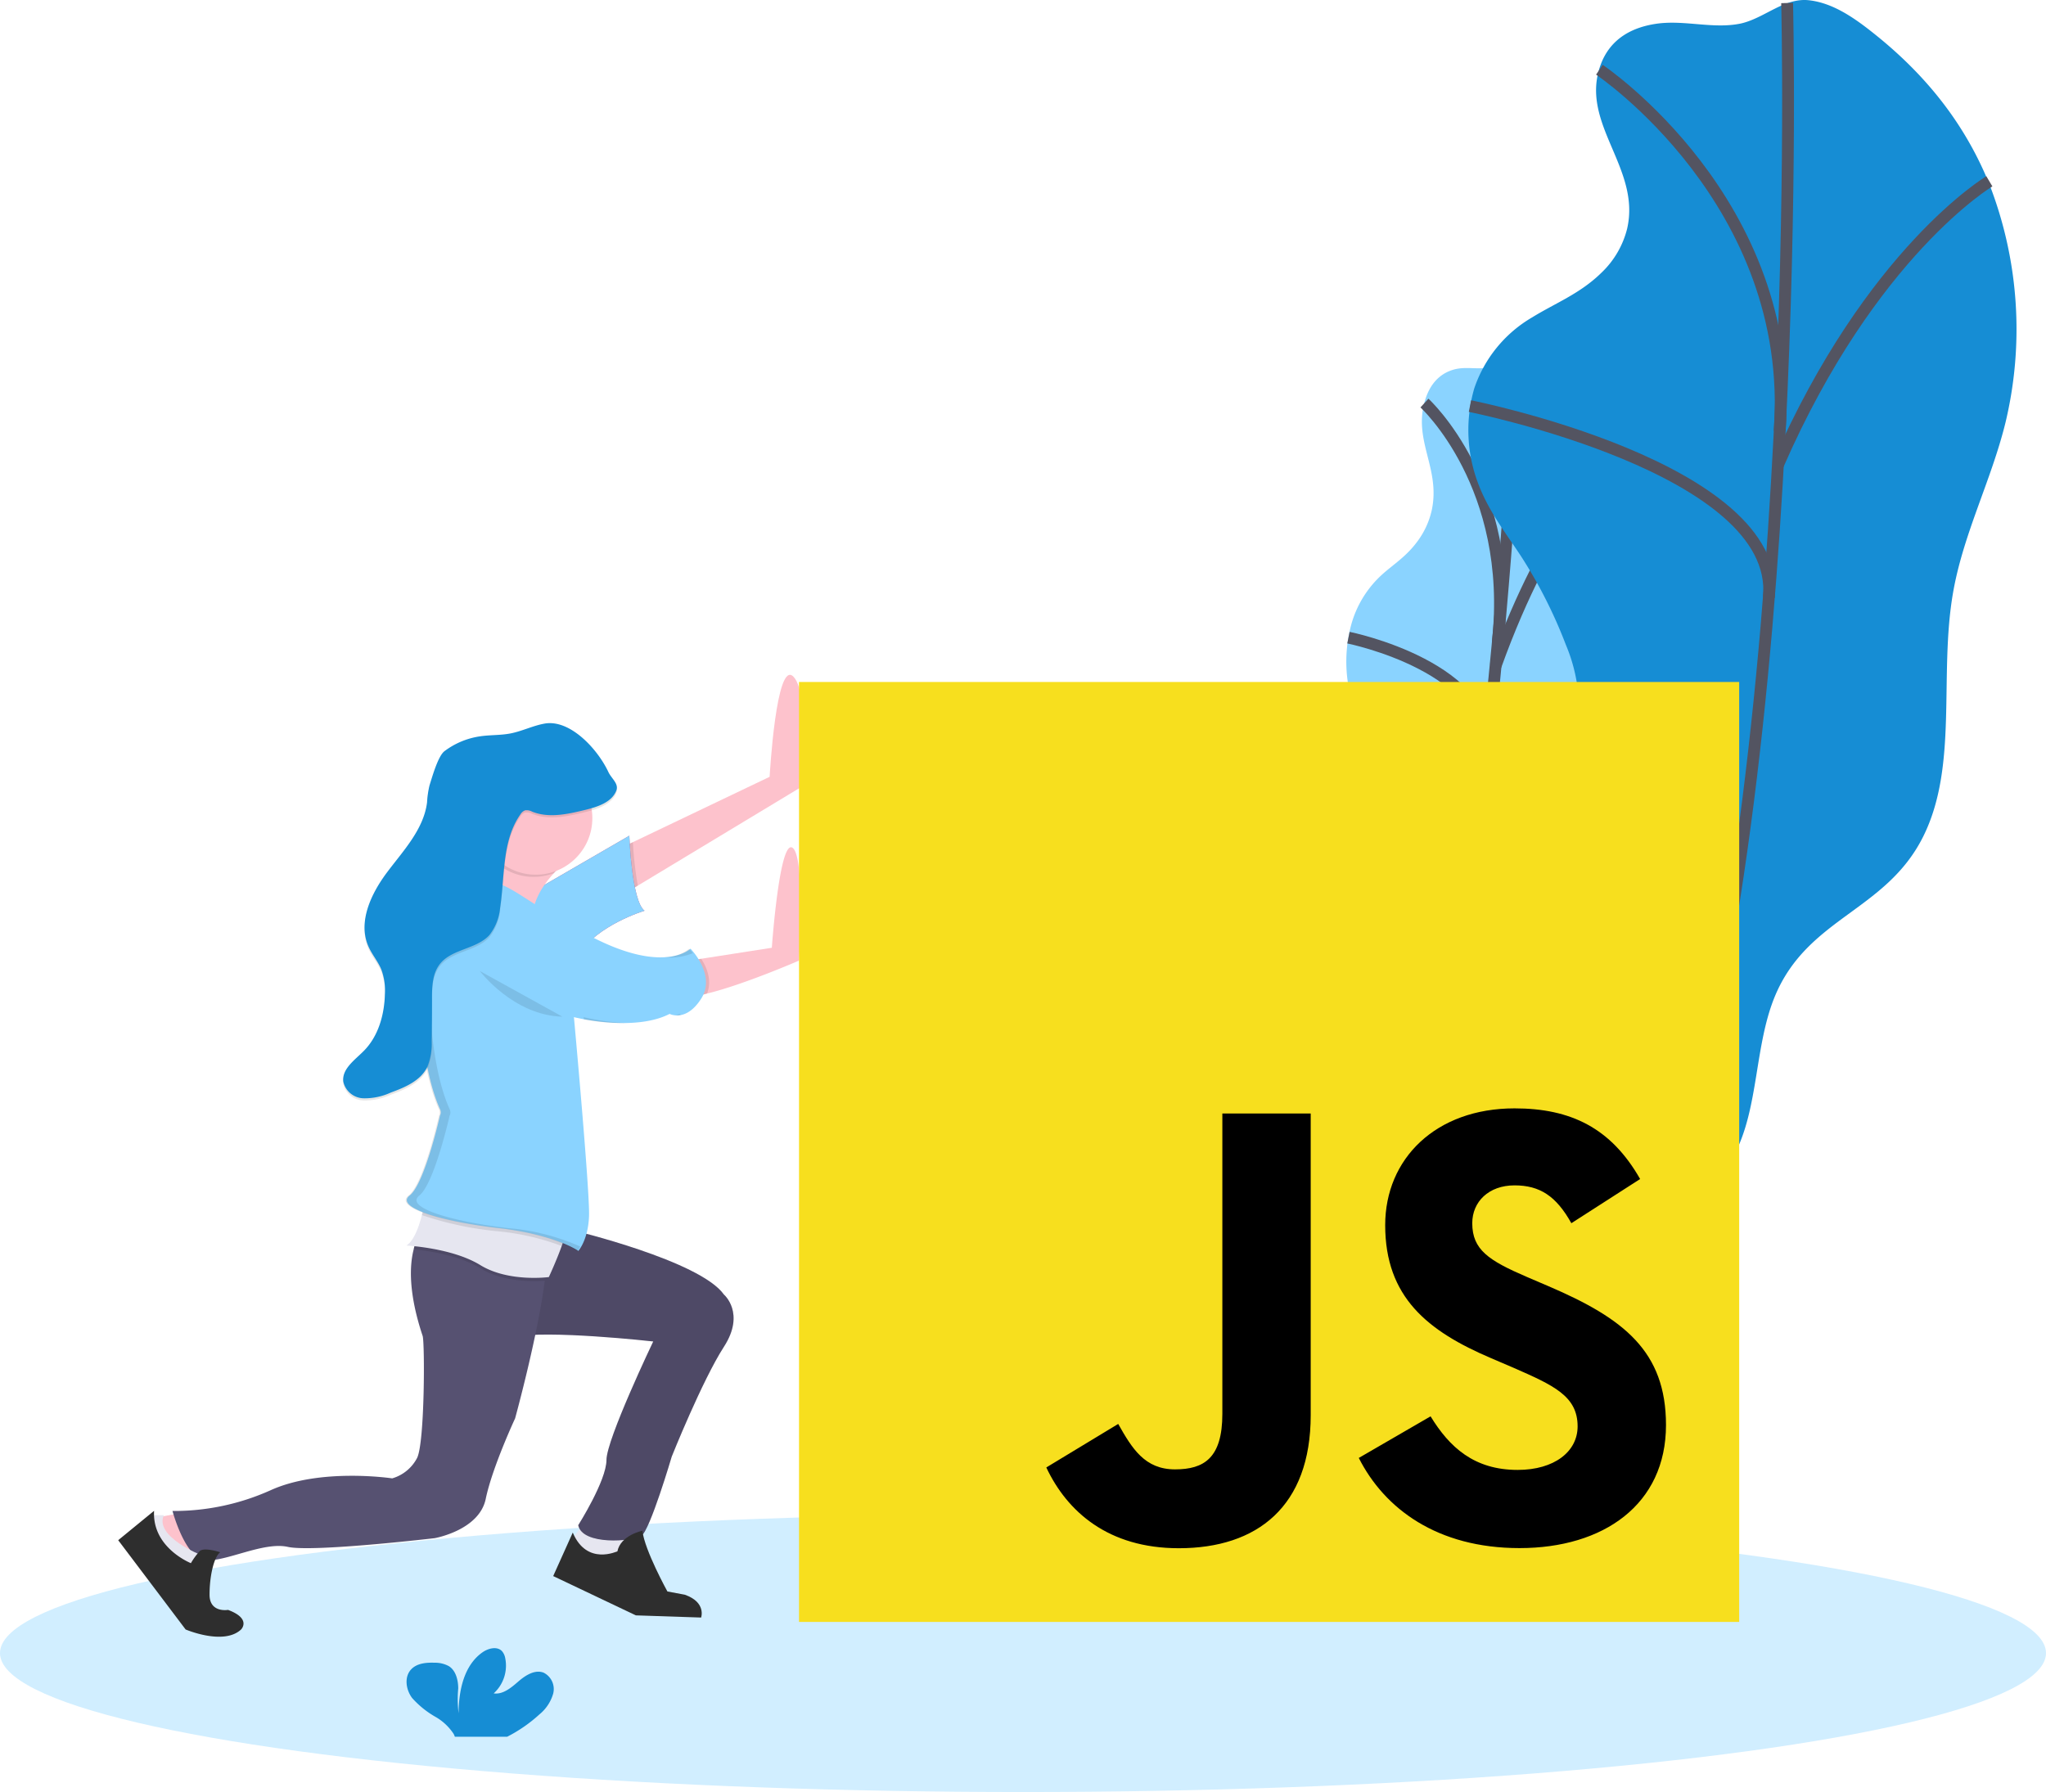 <svg xmlns="http://www.w3.org/2000/svg" width="346" height="303.1" viewBox="0 0 346 303.1"><defs><style>.a{fill:#8ad3ff;}.b{fill:none;stroke:#535461;stroke-miterlimit:10;stroke-width:2px;}.c{fill:#d1eeff;}.d{fill:#168dd4;}.e{fill:#e6e6f0;}.f{fill:#fdc2cc;}.g{fill:#565171;}.h,.k{opacity:0.1;}.i{fill:#b45181;}.j{fill:#2e2e2e;}.l{fill:#f7df1e;}</style></defs><g transform="translate(-118.126 -0.09)"><g transform="translate(345.803 58.818)"><path class="a" d="M706.707,186.151c-1.722.489-3.83,1.764-4.869,5.25-2.036,6.833,2.695,11.479,1.136,18.6a13.9,13.9,0,0,1-2.417,5.22c-1.9,2.58-3.969,3.8-5.975,5.606a17.821,17.821,0,0,0-5.25,8.621,23.865,23.865,0,0,0-.236,11.207,43.961,43.961,0,0,0,2.991,7.854,57.985,57.985,0,0,1,3.087,9.89,24.084,24.084,0,0,1,.677,5.026,44.225,44.225,0,0,1-.6,6.718l-2.894,20.191a60.689,60.689,0,0,0-.792,7.981,39.649,39.649,0,0,0,.924,7.969c1.015,5.341,2.108,10.875,4.434,13.7s6.289,1.812,8.724-3.909c2.314-5.474,2.368-12.778,4.41-18.626,3.22-9.213,9.618-10.452,13.17-19.242,3.407-8.458,2.362-18.777,4.09-28.395,1.208-6.893,3.873-13.176,5.437-19.985a63.3,63.3,0,0,0,.229-27.525,36.581,36.581,0,0,0-8.567-16.638c-1.5-1.661-3.117-3.142-5.008-3.293-2.012-.157-3.77,2.374-5.757,3.136C711.353,186.411,709.045,185.487,706.707,186.151Z" transform="translate(-688.542 -182.368)"/><path class="b" d="M725.018,183.23s-3.407,87.2-17.738,138.621" transform="translate(-695.959 -182.71)"/><path class="b" d="M710.41,198s15.315,13.944,12.409,40.478" transform="translate(-697.198 -188.556)"/><path class="b" d="M689.14,263.68s25.138,5.057,23.272,20.094" transform="translate(-688.779 -214.556)"/><path class="b" d="M749.566,215.07s-10.174,8.905-19.236,34.128" transform="translate(-705.084 -195.313)"/><path class="b" d="M737.522,332.339s-6.942,5.437-12.512-13.6" transform="translate(-702.978 -236.352)"/><path class="b" d="M696.14,352.642s14.155-1.849,15.46-10.712" transform="translate(-691.55 -245.531)"/></g><ellipse class="c" cx="173" cy="23.5" rx="173" ry="23.5" transform="translate(118.126 256.19)"/><path class="d" d="M754.442,89.184c-3.5.52-7.721,2.145-9.455,7.153-3.4,9.823,6.936,17.26,4.555,27.525a15.425,15.425,0,0,1-4.314,7.4c-3.625,3.571-7.769,5.129-11.7,7.552a22.052,22.052,0,0,0-9.848,12.083,25.451,25.451,0,0,0,.84,16.475c1.843,4.64,4.628,8.1,7.117,11.92a80.761,80.761,0,0,1,7.546,14.922,28.355,28.355,0,0,1,2.006,7.449,45.171,45.171,0,0,1-.489,9.823l-3.595,29.446a61.644,61.644,0,0,0-.689,11.66,45.8,45.8,0,0,0,2.864,11.841c2.731,7.987,5.655,16.312,10.808,20.71s13.237,3.456,17.593-4.724c4.145-7.787,3.383-18.535,6.918-26.9,5.57-13.189,18.668-14.258,24.969-26.776,6.042-12.01,2.664-27.374,5.093-41.33,1.74-10,6.452-18.94,8.869-28.782a67.791,67.791,0,0,0-2.791-40.478c-4.6-11.285-11.884-19.333-19.7-25.513-3.311-2.628-6.821-5-10.754-5.437-4.181-.465-7.522,3.051-11.539,3.939C764.078,90.114,759.2,88.477,754.442,89.184Z" transform="translate(-356.255 -85.07)"/><path class="b" d="M798.645,86s3.3,128.013-20.275,202.039" transform="translate(-378.298 -85.402)"/><path class="b" d="M759.38,104.68s33.349,22.353,30.491,61.115" transform="translate(-370.781 -92.797)"/><path class="b" d="M723.15,198.85s52.633,10.428,50.555,32.346" transform="translate(-356.439 -130.075)"/><path class="b" d="M845.109,135.92s-20,11.908-35.759,47.975" transform="translate(-390.561 -105.163)"/><path class="b" d="M831.407,305.694s-13.714,7.25-27.507-21.514" transform="translate(-418.404 -163.853)"/><path class="b" d="M749,331.864s29.078-1.045,30.733-13.944" transform="translate(-396.672 -177.209)"/><path class="e" d="M523.384,511.48l-2.024,2.942s2.205,2.942,2.417,3.311,6.434-.181,6.434-.181l.55-2.205-.918-2.574Z" transform="translate(-306.56 -253.83)"/><path class="f" d="M324.438,423.67l-4.048.731,2.574,4.972,2.761,1.468,2.574,1.837.737-2.018-1.843-3.867Z" transform="translate(-175.658 -167.676)"/><path class="g" d="M513.8,429.5s21.52,5.147,25.561,10.875c0,0,3.679,3.129,0,8.827s-8.827,18.577-8.827,18.577-3.679,12.506-5.147,13.424-9.932,1.655-10.669-1.812c0,0,4.779-7.54,4.779-11.038s7.908-20.046,7.908-20.046-18.022-2.024-23.725-.737S506.258,427.477,513.8,429.5Z" transform="translate(-298.81 -221.325)"/><path class="h" d="M513.8,429.5s21.52,5.147,25.561,10.875c0,0,3.679,3.129,0,8.827s-8.827,18.577-8.827,18.577-3.679,12.506-5.147,13.424-9.932,1.655-10.669-1.812c0,0,4.779-7.54,4.779-11.038s7.908-20.046,7.908-20.046-18.022-2.024-23.725-.737S506.258,427.477,513.8,429.5Z" transform="translate(-298.81 -221.325)"/><path class="g" d="M472.9,434.576c-.042,1.069-.157,2.272-.32,3.564-1.178,9.364-5.014,23.29-5.014,23.29s-3.861,8.277-4.966,13.611-8.645,6.646-8.645,6.646-20.6,2.417-24.83,1.474-10.875,2.761-14.161,2.205-5.335-8.277-5.335-8.277a39.873,39.873,0,0,0,16.554-3.492c8.458-3.861,20.6-2.024,20.6-2.024a6.917,6.917,0,0,0,4.229-3.492c1.287-2.761,1.287-19.5.918-20.6-2.417-7.25-2.217-11.9-1.522-14.614a7.292,7.292,0,0,1,1.522-3.226Z" transform="translate(-262.331 -221.434)"/><path class="h" d="M499.638,434.556c-.042,1.069-.157,2.272-.32,3.564-1.849.145-7.032.284-10.875-2.09-3.625-2.223-8.9-2.978-11.273-3.214a7.293,7.293,0,0,1,1.522-3.226Z" transform="translate(-289.067 -221.414)"/><path class="e" d="M501.358,428.28c-.858,2.417-2.175,5.25-2.175,5.25s-6.8.918-11.588-2.024S475.09,428.2,475.09,428.2c1.251-.767,2.1-3.1,2.622-5.141a32.579,32.579,0,0,0,.689-3.5s22.619,4.6,23.562,5.335C502.313,425.175,501.938,426.637,501.358,428.28Z" transform="translate(-288.243 -217.439)"/><path class="f" d="M565.529,293.181l-27.434,16.56-2.725,1.643v-8.09l1.891-.906,23.121-11.05s1.106-20.046,4.048-16.916S565.529,293.181,565.529,293.181Z" transform="translate(-312.105 -159.859)"/><path class="h" d="M538.095,328.282l-2.725,1.643v-8.09l1.891-.906a59.531,59.531,0,0,0,.834,7.353Z" transform="translate(-312.105 -178.4)"/><path class="i" d="M504.93,330.53l19.677-11.4s.369,11.038,2.574,12.687c0,0-8.09,2.417-11.219,7.54Z" transform="translate(-300.056 -177.688)"/><path class="a" d="M504.93,330.53l19.677-11.4s.369,11.038,2.574,12.687c0,0-8.09,2.417-11.219,7.54Z" transform="translate(-300.056 -177.688)"/><path class="f" d="M570.916,341.526s-9.358,4.078-15.557,5.576a12.218,12.218,0,0,1-4.308.5c-4.229-.737,1.106-6.041,1.106-6.041l2.223-.344,11.938-1.861s1.287-18.39,3.492-16.916S570.916,341.526,570.916,341.526Z" transform="translate(-317.668 -178.963)"/><path class="f" d="M506.283,321.137s-7.908,5.884-4.966,13.243-15.267-4.416-15.267-4.416,5.884-8.827,7.171-15.448S506.283,321.137,506.283,321.137Z" transform="translate(-292.582 -175.127)"/><path class="h" d="M503.08,428.28a41.684,41.684,0,0,0-10.633-2.477,56.725,56.725,0,0,1-13.007-2.749,32.566,32.566,0,0,0,.689-3.5s22.619,4.6,23.562,5.335C504.035,425.175,503.66,426.637,503.08,428.28Z" transform="translate(-289.965 -217.439)"/><path class="h" d="M555.349,359.46a12.216,12.216,0,0,1-4.308.5c-4.229-.737,1.106-6.042,1.106-6.042l2.223-.344C555.3,355,556.25,357.237,555.349,359.46Z" transform="translate(-317.664 -191.321)"/><path class="a" d="M489.117,332.167s-7.171-.181-9.745,2.761-2.024,10.875-2.024,10.875-.538,15.883,3.492,24.77a1.208,1.208,0,0,1,.042.912c-.042.109-.042.042-.042.042s-2.574,11.588-5.147,13.611,5.516,4.416,15.1,5.516,13.424,3.86,13.424,3.86,1.655-1.812,1.812-5.884-2.556-33.657-2.556-33.657,10.113,2.574,16.185-.55c0,0,2.761,1.474,5.335-2.574s-1.812-8.458-1.812-8.458-4.048,4.048-15.267-1.287S492.6,331.986,489.117,332.167Z" transform="translate(-288.291 -182.846)"/><path class="e" d="M405.765,509.35H403.56v3.129l2.205,4.966s2.942.55,3.129.55,2.574-.55,2.574-.55l.737-1.287S404.11,513.023,405.765,509.35Z" transform="translate(-259.928 -252.987)"/><path class="j" d="M519.5,514.018l-3.311,7.359,13.98,6.646,11.038.368s.918-2.574-2.761-3.86l-2.942-.55s-3.86-6.99-4.229-10.27c0,0-3.679.737-4.229,3.492C527.04,517.142,521.893,519.715,519.5,514.018Z" transform="translate(-304.513 -254.713)"/><path class="j" d="M400.5,508.13l-1.124.918L394.43,513.1l11.4,15.1s6.434,2.761,9.382,0c0,0,1.812-1.812-2.205-3.311,0,0-3.13.55-3.13-2.574s.737-6.434,1.812-7.171c0,0-2.761-.918-3.492-.181a11.674,11.674,0,0,0-1.474,2.024S400.127,514.383,400.5,508.13Z" transform="translate(-256.314 -252.504)"/><path class="h" d="M496.837,315.125a22.358,22.358,0,0,1-.737,2.755,9.564,9.564,0,0,0,12.246,5.262,15.193,15.193,0,0,1,1.553-1.4S498.124,308.5,496.837,315.125Z" transform="translate(-296.56 -175.369)"/><path class="h" d="M495.64,357s5.7,7.54,13.98,7.727" transform="translate(-296.378 -192.679)"/><g class="k" transform="translate(186.725 149.345)"><path d="M551.482,369.137a2.08,2.08,0,0,1-.338-.127q-.266.139-.544.26a3.438,3.438,0,0,0,.882-.133Z" transform="translate(-504.859 -346.778)"/><path d="M552.133,351.517a9.109,9.109,0,0,0-.64-.737,6.852,6.852,0,0,1-4.193,1.438A10.149,10.149,0,0,0,552.133,351.517Z" transform="translate(-503.553 -339.561)"/><path d="M524.71,369.92l.036.393a36.523,36.523,0,0,0,7.359.6A38.29,38.29,0,0,1,524.71,369.92Z" transform="translate(-494.61 -347.138)"/><path d="M492.3,390.686c-9.564-1.106-17.653-3.492-15.1-5.516s5.147-13.611,5.147-13.611,0,.066.042-.042a1.208,1.208,0,0,0-.042-.912c-4.03-8.911-3.492-24.77-3.492-24.77s-.55-7.908,2.024-10.875c1.915-2.193,6.38-2.646,8.537-2.737a3.913,3.913,0,0,0-.6,0s-7.171-.181-9.745,2.761-2.024,10.875-2.024,10.875-.538,15.883,3.492,24.77a1.209,1.209,0,0,1,.042.912c-.042.109-.042.042-.042.042s-2.556,11.551-5.153,13.575,5.516,4.416,15.1,5.516,13.424,3.86,13.424,3.86a4.71,4.71,0,0,0,.507-.743A37.746,37.746,0,0,0,492.3,390.686Z" transform="translate(-474.888 -332.211)"/></g><circle class="f" cx="9.564" cy="9.564" r="9.564" transform="translate(199.171 128.906)"/><path class="h" d="M503.591,299.641c-.791,1.982-3.154,2.731-5.226,3.244-2.96.725-6.15,1.438-8.984.314a1.964,1.964,0,0,0-1.208-.236,1.607,1.607,0,0,0-.8.695c-3.123,4.446-2.616,10.373-3.425,15.75a8.748,8.748,0,0,1-1.812,4.652c-2.2,2.417-6.35,2.326-8.373,4.894-1.335,1.692-1.347,4.042-1.335,6.2q0,3.45-.06,6.905a10.2,10.2,0,0,1-.791,4.416c-1.16,2.272-3.746,3.353-6.132,4.229a10.514,10.514,0,0,1-4.616.967,3.607,3.607,0,0,1-3.4-2.8c-.284-2.163,1.945-3.673,3.48-5.232,2.453-2.483,3.462-6.1,3.552-9.588a10.27,10.27,0,0,0-.6-4.151c-.562-1.371-1.565-2.525-2.169-3.879-1.861-4.169.435-8.99,3.184-12.639s6.126-7.208,6.712-11.733a16.267,16.267,0,0,1,.417-2.906c.423-1.317,1.426-4.954,2.531-5.788a13.152,13.152,0,0,1,6.041-2.513c1.7-.248,3.432-.157,5.117-.483,1.97-.381,3.8-1.317,5.77-1.667,4.259-.755,8.881,4.193,10.748,8.1C502.727,297.581,504.074,298.427,503.591,299.641Z" transform="translate(-281.244 -165.449)"/><path class="d" d="M503.591,299.031c-.791,1.982-3.154,2.731-5.226,3.244-2.96.725-6.15,1.438-8.984.314a1.964,1.964,0,0,0-1.208-.236,1.607,1.607,0,0,0-.8.695c-3.123,4.447-2.616,10.373-3.425,15.75a8.748,8.748,0,0,1-1.812,4.652c-2.2,2.417-6.35,2.326-8.373,4.894-1.335,1.692-1.347,4.042-1.335,6.2q0,3.45-.06,6.905a10.2,10.2,0,0,1-.791,4.416c-1.16,2.272-3.746,3.353-6.132,4.229a10.514,10.514,0,0,1-4.616.967,3.607,3.607,0,0,1-3.4-2.8c-.284-2.163,1.945-3.673,3.48-5.232,2.453-2.483,3.462-6.1,3.552-9.588a10.27,10.27,0,0,0-.6-4.15c-.562-1.371-1.565-2.525-2.169-3.879-1.861-4.169.435-8.99,3.184-12.639s6.126-7.207,6.712-11.732a16.268,16.268,0,0,1,.417-2.906c.423-1.317,1.426-4.954,2.531-5.788a13.152,13.152,0,0,1,6.041-2.513c1.7-.248,3.432-.157,5.117-.483,1.97-.381,3.8-1.317,5.77-1.667,4.259-.755,8.881,4.193,10.748,8.1C502.727,296.971,504.074,297.817,503.591,299.031Z" transform="translate(-281.244 -165.207)"/><path class="l" d="M585,276.09H743.993V435.071H585Z" transform="translate(-331.752 -160.65)"/><path d="M654.21,456.2l12.167-7.365c2.35,4.163,4.483,7.685,9.606,7.685,4.912,0,8.005-1.921,8.005-9.388v-50.8h14.941v51.008c0,15.472-9.062,22.517-22.305,22.517-11.95,0-18.886-6.193-22.408-13.66m52.827-1.6L719.2,447.55c3.2,5.232,7.365,9.062,14.729,9.062,6.192,0,10.137-3.093,10.137-7.365,0-5.123-4.054-6.936-10.875-9.926l-3.734-1.6c-10.778-4.586-17.931-10.349-17.931-22.517,0-11.207,8.537-19.743,21.876-19.743,9.5,0,16.312,3.311,21.236,11.95l-11.63,7.473c-2.562-4.592-5.335-6.4-9.606-6.4-4.374,0-7.153,2.773-7.153,6.4,0,4.483,2.773,6.3,9.177,9.062l3.734,1.6c12.687,5.437,19.852,10.989,19.852,23.477,0,13.448-10.567,20.813-24.77,20.813-13.9,0-22.837-6.646-27.187-15.261" transform="translate(-359.149 -207.903)"/><path class="d" d="M497.623,557.779a7.05,7.05,0,0,0,2.314-3.492,3.1,3.1,0,0,0-1.619-3.559c-1.486-.568-3.075.459-4.277,1.5s-2.586,2.229-4.163,2.006a6.332,6.332,0,0,0,1.957-5.927,2.477,2.477,0,0,0-.544-1.208c-.828-.882-2.32-.5-3.311.193-3.142,2.211-4.018,6.476-4.036,10.319a19.782,19.782,0,0,1-.06-4.229c-.012-1.4-.4-3.021-1.595-3.758a4.833,4.833,0,0,0-2.417-.574c-1.414-.054-2.984.091-3.951,1.124-1.208,1.281-.888,3.438.157,4.833a15.727,15.727,0,0,0,4.09,3.274,9.062,9.062,0,0,1,2.924,2.785,2.756,2.756,0,0,1,.217.5h8.851A24.665,24.665,0,0,0,497.623,557.779Z" transform="translate(-288.265 -267.728)"/></g></svg>